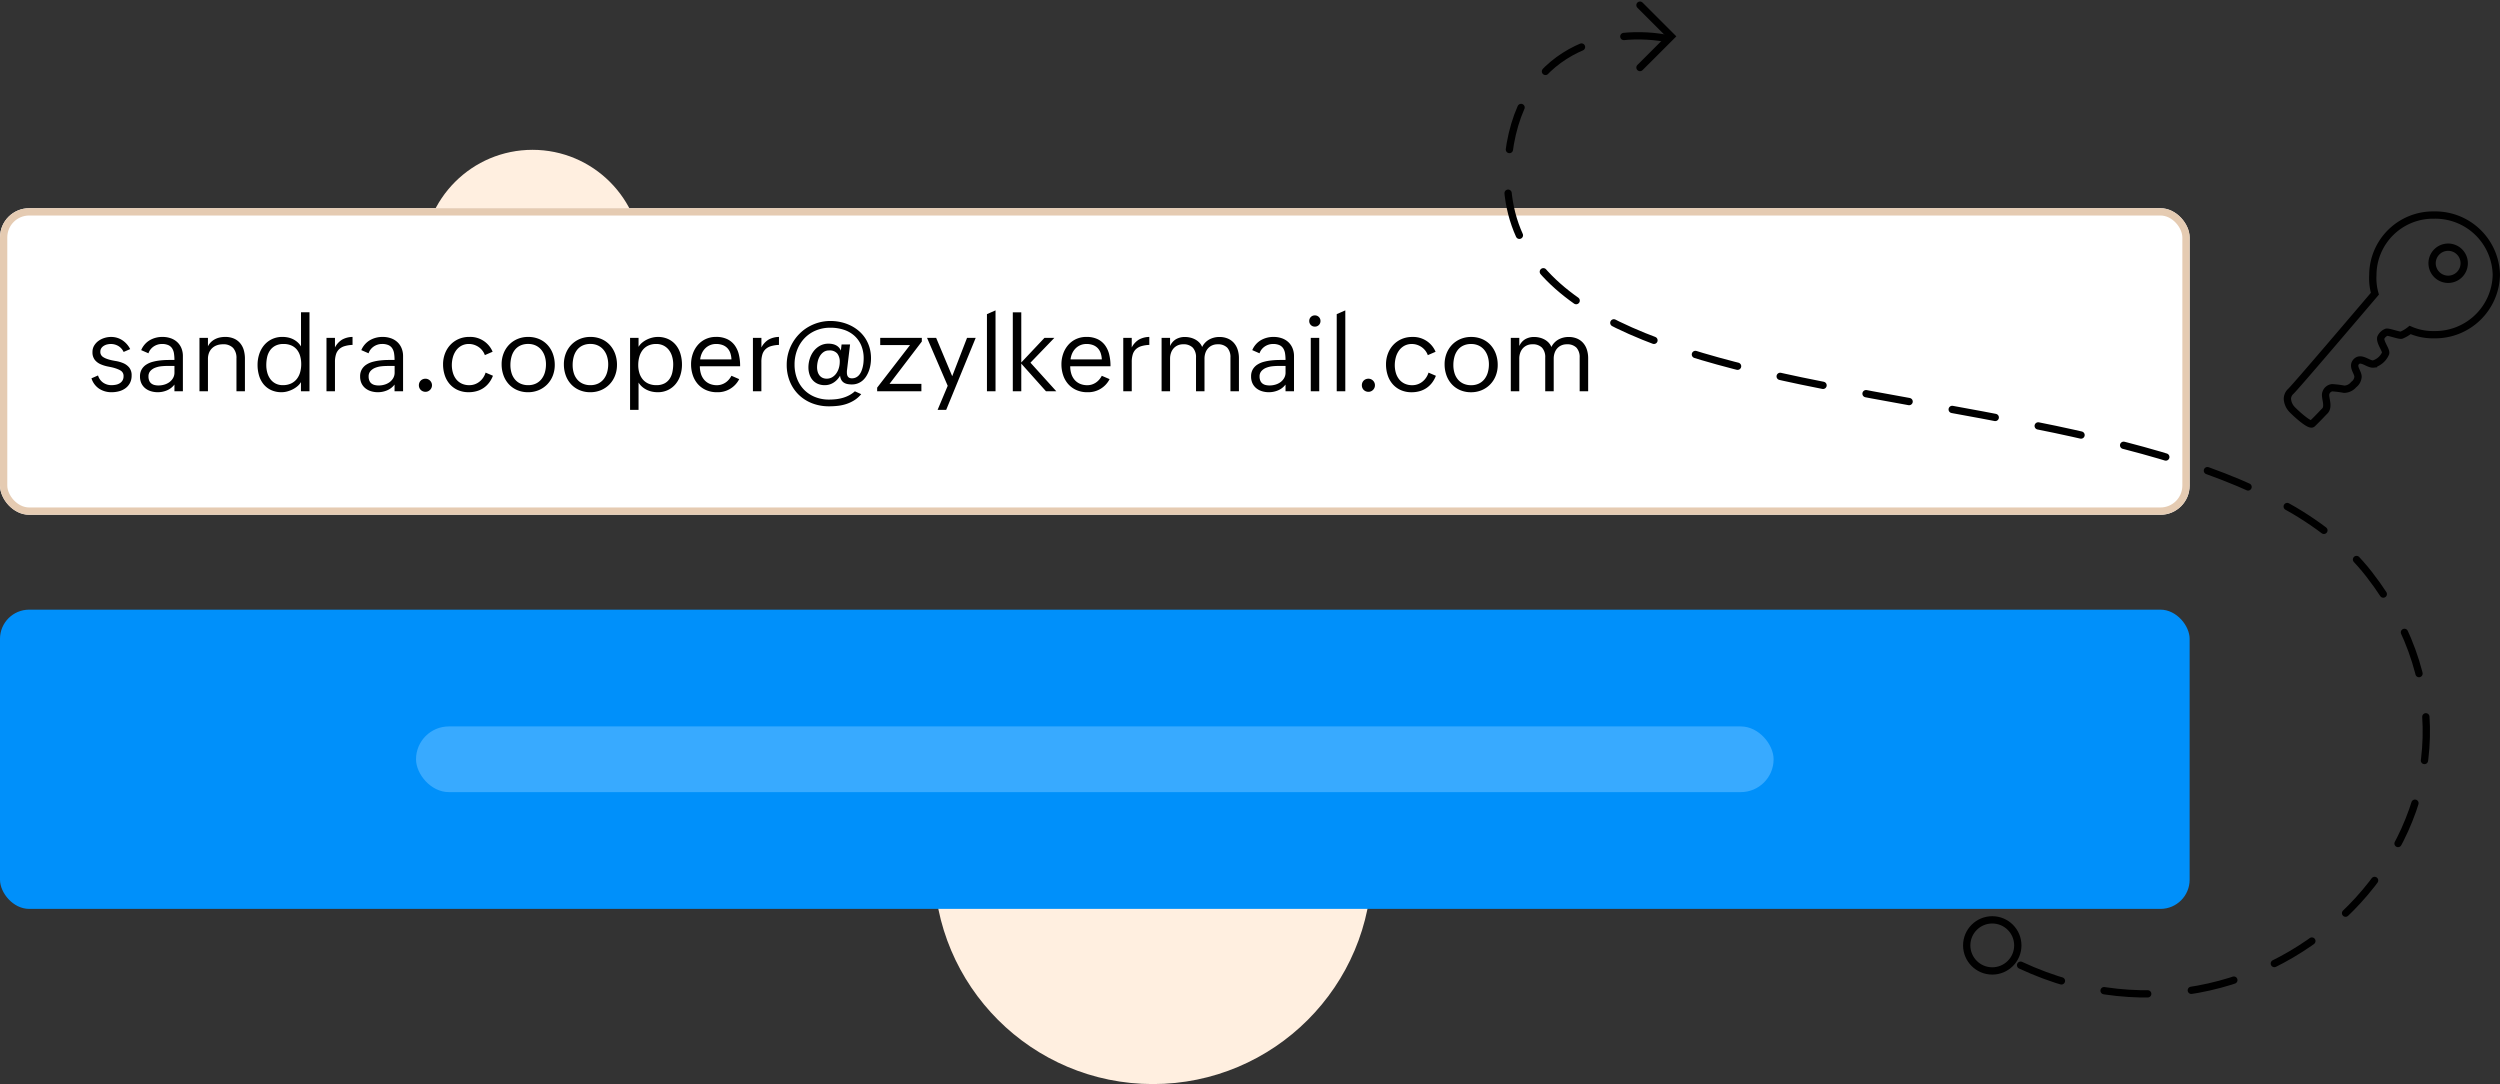 <svg xmlns="http://www.w3.org/2000/svg" width="342.521" height="148.527" viewBox="0 0 342.521 148.527">
  <rect x="0" y="0" width="342.521" height="148.527" fill="#333333" stroke="none"/>
  <g id="Group_7357" data-name="Group 7357" transform="translate(-458.829 -1262.66)">
    <path id="Icon_ionic-ios-key" data-name="Icon ionic-ios-key" d="M23.8,15.081a7.772,7.772,0,0,0-2.574.282C17.744,12.4,8.543,4.566,7.841,3.836a1.388,1.388,0,0,0-1.032-.461,2.3,2.3,0,0,0-1.466.661C4.868,4.49,3.072,6.43,3.416,6.788,4.448,7.848,4.724,8.061,5.15,8.495c.64.654,1.948-.069,2.477.158a1.014,1.014,0,0,1,.716.86,12.861,12.861,0,0,1-.206,1.631,1.722,1.722,0,0,0,.633,1.308,1.448,1.448,0,0,0,1.074.6c.619.014,1.438-.881,2.092-.213s-.427,1.631-.344,2.34a2.6,2.6,0,0,0,1.486,1.658c.42.089,1.5-.805,2.113-.668a1.436,1.436,0,0,1,.757.785c.069.317-.475,1.72-.406,2.037a4.839,4.839,0,0,0,.716,1.2,7.751,7.751,0,0,0-.647,3.283A8.374,8.374,0,0,0,23.814,32,8.362,8.362,0,0,0,32,23.47,8.248,8.248,0,0,0,23.8,15.081ZM25.4,27.6a2.2,2.2,0,1,1,2.2-2.2A2.2,2.2,0,0,1,25.4,27.6Z" transform="translate(768.847 1324.126) rotate(-90)" fill="none" stroke="#000" stroke-width="1"/>
    <g id="Group_5843" data-name="Group 5843" transform="translate(108.786 66.271)">
      <circle id="Ellipse_3932" data-name="Ellipse 3932" cx="30" cy="30" r="30" transform="translate(478 1284.916)" fill="#ffefe0"/>
      <circle id="Ellipse_3935" data-name="Ellipse 3935" cx="15" cy="15" r="15" transform="translate(408 1216.916)" fill="#ffefe0"/>
      <g id="Group_5753" data-name="Group 5753" transform="translate(350.042 1280.329)">
        <rect id="Rectangle_2355" data-name="Rectangle 2355" width="300" height="41" rx="4" transform="translate(0 -0.413)" fill="#0090fa"/>
        <rect id="Rectangle_2356" data-name="Rectangle 2356" width="186" height="9" rx="4.5" transform="translate(57 15.587)" fill="#38aaff"/>
      </g>
      <g id="Group_5754" data-name="Group 5754" transform="translate(350.042 1225.173)">
        <g id="Rectangle_2354" data-name="Rectangle 2354" transform="translate(0 -0.257)" fill="#fff" stroke="#e5cbb2" stroke-width="1">
          <rect width="300" height="42" rx="4" stroke="none"/>
          <rect x="0.5" y="0.5" width="299" height="41" rx="3.5" fill="none"/>
        </g>
        <path id="Path_78250" data-name="Path 78250" d="M6.076-2.156a2.14,2.14,0,0,1-.231,1.025,2.1,2.1,0,0,1-.612.711,2.615,2.615,0,0,1-.872.413A3.858,3.858,0,0,1,3.346.126,3.042,3.042,0,0,1,1.624-.357,2.686,2.686,0,0,1,.574-1.778l.9-.392a1.836,1.836,0,0,0,.7.984A1.981,1.981,0,0,0,3.332-.84,3.136,3.136,0,0,0,3.92-.9a1.57,1.57,0,0,0,.525-.2,1.137,1.137,0,0,0,.378-.375,1.1,1.1,0,0,0,.147-.592.838.838,0,0,0-.315-.714A1.943,1.943,0,0,0,4.256-3a4.241,4.241,0,0,0-.466-.171Q3.549-3.248,3.3-3.3t-.462-.094A4.741,4.741,0,0,1,1.82-3.71a2.069,2.069,0,0,1-.791-.6A1.675,1.675,0,0,1,.714-5.39a1.649,1.649,0,0,1,.231-.872,2.2,2.2,0,0,1,.591-.644,2.762,2.762,0,0,1,.809-.4,2.968,2.968,0,0,1,.889-.14A2.781,2.781,0,0,1,4.8-7,3.2,3.2,0,0,1,5.88-5.782l-.9.392A1.829,1.829,0,0,0,4.263-6.2a2,2,0,0,0-1.043-.28,2.129,2.129,0,0,0-.49.059,1.554,1.554,0,0,0-.462.189,1.1,1.1,0,0,0-.343.329.832.832,0,0,0-.133.472.8.8,0,0,0,.315.693,2.007,2.007,0,0,0,.406.227,4.111,4.111,0,0,0,.469.165q.245.07.49.119t.462.084a4.392,4.392,0,0,1,1.04.308,2.106,2.106,0,0,1,.787.6A1.67,1.67,0,0,1,6.076-2.156ZM11.942-.924a2.477,2.477,0,0,1-1.015.791A3.206,3.206,0,0,1,9.66.126,3.19,3.19,0,0,1,8.719-.01a2.284,2.284,0,0,1-.777-.406,1.916,1.916,0,0,1-.525-.672,2.16,2.16,0,0,1-.193-.941,1.885,1.885,0,0,1,.234-.977,1.944,1.944,0,0,1,.623-.648,3.076,3.076,0,0,1,.885-.385,6.694,6.694,0,0,1,1.022-.189q.525-.056,1.036-.063t.917-.007a5.746,5.746,0,0,0-.063-.885,1.786,1.786,0,0,0-.248-.693,1.212,1.212,0,0,0-.521-.448,2.115,2.115,0,0,0-.889-.157,1.957,1.957,0,0,0-.6.091,2.015,2.015,0,0,0-.528.255,1.922,1.922,0,0,0-.427.4,1.722,1.722,0,0,0-.284.529l-.994-.434A2.875,2.875,0,0,1,8.561-7a3.405,3.405,0,0,1,1.757-.448,3.354,3.354,0,0,1,1.113.179,2.52,2.52,0,0,1,.882.518,2.369,2.369,0,0,1,.581.833A2.827,2.827,0,0,1,13.1-4.8V0H11.942ZM8.386-2.03a1.479,1.479,0,0,0,.1.571.952.952,0,0,0,.28.382A1.145,1.145,0,0,0,9.2-.864,2.266,2.266,0,0,0,9.772-.8a2.781,2.781,0,0,0,.773-.112,2.217,2.217,0,0,0,.7-.336,1.843,1.843,0,0,0,.5-.553,1.462,1.462,0,0,0,.2-.763v-.91H10.934a7.9,7.9,0,0,0-.805.046,3.193,3.193,0,0,0-.829.2,1.7,1.7,0,0,0-.651.438A1.087,1.087,0,0,0,8.386-2.03ZM18.578-6.44a2.374,2.374,0,0,0-.836.14,1.853,1.853,0,0,0-.644.4,1.759,1.759,0,0,0-.417.63,2.245,2.245,0,0,0-.147.833V0H15.372V-7.322h1.162V-6.16a2.047,2.047,0,0,1,.42-.585,2.355,2.355,0,0,1,.56-.4,2.621,2.621,0,0,1,.658-.231,3.465,3.465,0,0,1,.714-.073A2.959,2.959,0,0,1,20.1-7.22a2.305,2.305,0,0,1,.847.63,2.605,2.605,0,0,1,.5.959A4.33,4.33,0,0,1,21.6-4.424V0H20.44V-4.508a2.045,2.045,0,0,0-.458-1.431A1.813,1.813,0,0,0,18.578-6.44Zm10.7,5.18a2.226,2.226,0,0,1-.483.563,3.311,3.311,0,0,1-.665.438,3.861,3.861,0,0,1-.752.284,2.948,2.948,0,0,1-.746.1,3.339,3.339,0,0,1-1.459-.3,2.931,2.931,0,0,1-1.029-.805,3.428,3.428,0,0,1-.612-1.19,5.1,5.1,0,0,1-.2-1.459,4.661,4.661,0,0,1,.228-1.463,3.668,3.668,0,0,1,.665-1.218,3.183,3.183,0,0,1,1.075-.833,3.288,3.288,0,0,1,1.449-.308,3.66,3.66,0,0,1,.753.077,2.9,2.9,0,0,1,.693.238,2.806,2.806,0,0,1,.605.406,2.446,2.446,0,0,1,.483.581v-4.676h1.162V0H29.274ZM24.528-3.57a3.765,3.765,0,0,0,.14,1.032,2.676,2.676,0,0,0,.42.872,2.055,2.055,0,0,0,.707.6,2.126,2.126,0,0,0,1,.224,2.607,2.607,0,0,0,1.12-.224A2.168,2.168,0,0,0,28.7-1.68a2.613,2.613,0,0,0,.462-.917,4.073,4.073,0,0,0,.15-1.127,3.974,3.974,0,0,0-.143-1.092,2.488,2.488,0,0,0-.437-.875,2.01,2.01,0,0,0-.753-.581,2.6,2.6,0,0,0-1.088-.21,2.374,2.374,0,0,0-1.117.238,2.039,2.039,0,0,0-.732.637,2.584,2.584,0,0,0-.4.927A5.038,5.038,0,0,0,24.528-3.57ZM36.344-6.356a4.38,4.38,0,0,0-1.085.168,1.88,1.88,0,0,0-.749.417,1.648,1.648,0,0,0-.434.711,3.419,3.419,0,0,0-.14,1.043V0H32.774V-7.322h1.162v1.316a2.689,2.689,0,0,1,.987-1.078,3,3,0,0,1,1.421-.364ZM42.1-.924a2.477,2.477,0,0,1-1.015.791,3.206,3.206,0,0,1-1.267.259,3.19,3.19,0,0,1-.941-.136A2.284,2.284,0,0,1,38.1-.417a1.916,1.916,0,0,1-.525-.672,2.16,2.16,0,0,1-.192-.941,1.885,1.885,0,0,1,.234-.977,1.944,1.944,0,0,1,.623-.648,3.076,3.076,0,0,1,.886-.385,6.694,6.694,0,0,1,1.022-.189q.525-.056,1.036-.063T42.1-4.3a5.746,5.746,0,0,0-.063-.885,1.786,1.786,0,0,0-.249-.693,1.212,1.212,0,0,0-.521-.448,2.115,2.115,0,0,0-.889-.157,1.957,1.957,0,0,0-.6.091,2.015,2.015,0,0,0-.528.255,1.922,1.922,0,0,0-.427.4,1.722,1.722,0,0,0-.284.529l-.994-.434A2.875,2.875,0,0,1,38.724-7a3.405,3.405,0,0,1,1.757-.448,3.354,3.354,0,0,1,1.113.179,2.52,2.52,0,0,1,.882.518,2.369,2.369,0,0,1,.581.833,2.827,2.827,0,0,1,.21,1.116V0H42.1ZM38.549-2.03a1.479,1.479,0,0,0,.1.571.952.952,0,0,0,.28.382,1.145,1.145,0,0,0,.438.213,2.266,2.266,0,0,0,.571.067,2.781,2.781,0,0,0,.773-.112,2.217,2.217,0,0,0,.7-.336,1.843,1.843,0,0,0,.5-.553,1.462,1.462,0,0,0,.2-.763v-.91H41.1a7.9,7.9,0,0,0-.805.046,3.193,3.193,0,0,0-.829.2,1.7,1.7,0,0,0-.651.438A1.087,1.087,0,0,0,38.549-2.03Zm8.68,1.2a.868.868,0,0,1-.07.35.911.911,0,0,1-.193.284A.911.911,0,0,1,46.683,0a.868.868,0,0,1-.35.07A.934.934,0,0,1,45.979,0a.854.854,0,0,1-.287-.189A.854.854,0,0,1,45.5-.473a.934.934,0,0,1-.067-.353A.934.934,0,0,1,45.5-1.18a.854.854,0,0,1,.189-.287.854.854,0,0,1,.287-.189.934.934,0,0,1,.354-.067.868.868,0,0,1,.35.07.911.911,0,0,1,.283.192.911.911,0,0,1,.193.283A.868.868,0,0,1,47.229-.826Zm8.351-1.3a3.781,3.781,0,0,1-.536.966,3.255,3.255,0,0,1-.749.707,3.252,3.252,0,0,1-.938.434,3.97,3.97,0,0,1-1.1.147,3.593,3.593,0,0,1-1.5-.3,3.191,3.191,0,0,1-1.1-.812,3.5,3.5,0,0,1-.679-1.211,4.742,4.742,0,0,1-.231-1.5,4.107,4.107,0,0,1,.259-1.463,3.592,3.592,0,0,1,.731-1.194,3.446,3.446,0,0,1,1.131-.8,3.547,3.547,0,0,1,1.463-.294,3.321,3.321,0,0,1,3.206,2.03l-1.064.462a2.2,2.2,0,0,0-.34-.62,2.313,2.313,0,0,0-.507-.483A2.419,2.419,0,0,0,53-6.37a2.209,2.209,0,0,0-.7-.112,2.105,2.105,0,0,0-1.05.248,2.224,2.224,0,0,0-.732.658,2.887,2.887,0,0,0-.431.931,4.073,4.073,0,0,0-.14,1.061A3.709,3.709,0,0,0,50.1-2.527a2.58,2.58,0,0,0,.441.872,2.108,2.108,0,0,0,.745.595,2.391,2.391,0,0,0,1.061.221,2.191,2.191,0,0,0,.759-.13,2.242,2.242,0,0,0,.637-.357,2.458,2.458,0,0,0,.5-.542,2.641,2.641,0,0,0,.332-.693Zm8.47-1.484a3.977,3.977,0,0,1-.273,1.484,3.552,3.552,0,0,1-.763,1.187,3.532,3.532,0,0,1-1.159.784A3.7,3.7,0,0,1,60.4.126a3.717,3.717,0,0,1-1.505-.294A3.339,3.339,0,0,1,57.746-.98,3.589,3.589,0,0,1,57.022-2.2,4.432,4.432,0,0,1,56.77-3.71a4.022,4.022,0,0,1,.266-1.474,3.565,3.565,0,0,1,.749-1.187,3.472,3.472,0,0,1,1.152-.791,3.7,3.7,0,0,1,1.473-.287,3.742,3.742,0,0,1,1.508.294,3.331,3.331,0,0,1,1.148.812,3.634,3.634,0,0,1,.728,1.218A4.377,4.377,0,0,1,64.05-3.612ZM57.974-3.6a3.721,3.721,0,0,0,.154,1.092,2.492,2.492,0,0,0,.462.875,2.145,2.145,0,0,0,.763.581,2.5,2.5,0,0,0,1.057.21,2.376,2.376,0,0,0,1.082-.231,2.178,2.178,0,0,0,.759-.623A2.677,2.677,0,0,0,62.7-2.6,3.981,3.981,0,0,0,62.846-3.7a3.621,3.621,0,0,0-.154-1.064,2.644,2.644,0,0,0-.462-.889,2.218,2.218,0,0,0-.763-.609,2.365,2.365,0,0,0-1.057-.224,2.449,2.449,0,0,0-1.106.231,2.09,2.09,0,0,0-.756.627,2.685,2.685,0,0,0-.434.92A4.275,4.275,0,0,0,57.974-3.6Zm14.6-.014A3.977,3.977,0,0,1,72.3-2.128,3.552,3.552,0,0,1,71.54-.941a3.532,3.532,0,0,1-1.159.784,3.7,3.7,0,0,1-1.46.283,3.717,3.717,0,0,1-1.5-.294A3.339,3.339,0,0,1,66.272-.98,3.589,3.589,0,0,1,65.548-2.2,4.431,4.431,0,0,1,65.3-3.71a4.022,4.022,0,0,1,.266-1.474,3.565,3.565,0,0,1,.749-1.187,3.472,3.472,0,0,1,1.152-.791,3.7,3.7,0,0,1,1.473-.287,3.742,3.742,0,0,1,1.509.294,3.331,3.331,0,0,1,1.148.812,3.634,3.634,0,0,1,.728,1.218A4.377,4.377,0,0,1,72.576-3.612ZM66.5-3.6a3.72,3.72,0,0,0,.154,1.092,2.492,2.492,0,0,0,.462.875,2.145,2.145,0,0,0,.763.581,2.5,2.5,0,0,0,1.057.21,2.376,2.376,0,0,0,1.082-.231,2.178,2.178,0,0,0,.759-.623,2.677,2.677,0,0,0,.448-.91A3.982,3.982,0,0,0,71.372-3.7a3.621,3.621,0,0,0-.154-1.064,2.644,2.644,0,0,0-.462-.889,2.218,2.218,0,0,0-.763-.609,2.365,2.365,0,0,0-1.057-.224,2.449,2.449,0,0,0-1.106.231,2.09,2.09,0,0,0-.756.627,2.685,2.685,0,0,0-.434.92A4.276,4.276,0,0,0,66.5-3.6ZM78.148.126a3.7,3.7,0,0,1-.767-.08A3.194,3.194,0,0,1,76.657-.2a2.832,2.832,0,0,1-.633-.417A2.45,2.45,0,0,1,75.53-1.2V2.548H74.368v-9.87H75.53V-6.09a2.126,2.126,0,0,1,.483-.567,3.248,3.248,0,0,1,.658-.427,3.647,3.647,0,0,1,.745-.27,3.1,3.1,0,0,1,.731-.094,3.334,3.334,0,0,1,1.459.3,2.982,2.982,0,0,1,1.043.816,3.47,3.47,0,0,1,.623,1.207,5.122,5.122,0,0,1,.207,1.47,4.753,4.753,0,0,1-.217,1.442,3.626,3.626,0,0,1-.637,1.2,3.081,3.081,0,0,1-1.043.826A3.2,3.2,0,0,1,78.148.126ZM75.488-3.6a3.693,3.693,0,0,0,.158,1.106,2.469,2.469,0,0,0,.469.872,2.138,2.138,0,0,0,.777.574,2.627,2.627,0,0,0,1.075.206,2.351,2.351,0,0,0,1.1-.231,1.936,1.936,0,0,0,.71-.623,2.578,2.578,0,0,0,.385-.914,5.088,5.088,0,0,0,.116-1.1,3.753,3.753,0,0,0-.144-1.039,2.721,2.721,0,0,0-.43-.886,2.132,2.132,0,0,0-.725-.616,2.166,2.166,0,0,0-1.025-.231,2.489,2.489,0,0,0-1.117.231,2.129,2.129,0,0,0-.763.623,2.658,2.658,0,0,0-.441.917A4.2,4.2,0,0,0,75.488-3.6ZM89.32-1.666A3.285,3.285,0,0,1,86.268.126a3.6,3.6,0,0,1-1.5-.3,3.254,3.254,0,0,1-1.113-.812A3.52,3.52,0,0,1,82.964-2.2a4.623,4.623,0,0,1-.238-1.5,4.328,4.328,0,0,1,.238-1.442,3.688,3.688,0,0,1,.679-1.194,3.2,3.2,0,0,1,1.078-.816,3.318,3.318,0,0,1,1.435-.3,3.433,3.433,0,0,1,1.533.311,2.726,2.726,0,0,1,1.019.847,3.536,3.536,0,0,1,.563,1.25,6.4,6.4,0,0,1,.175,1.526v.084H83.93A3.436,3.436,0,0,0,84.077-2.4a2.31,2.31,0,0,0,.441.819,2.063,2.063,0,0,0,.735.546,2.476,2.476,0,0,0,1.029.2A2,2,0,0,0,86.9-.934a2.176,2.176,0,0,0,.549-.266,2.245,2.245,0,0,0,.458-.41,2.8,2.8,0,0,0,.35-.518ZM86.156-6.482a2.088,2.088,0,0,0-.85.168,2.091,2.091,0,0,0-.662.455,2.282,2.282,0,0,0-.451.672,2.762,2.762,0,0,0-.22.819h4.284A3,3,0,0,0,88.1-5.25a1.835,1.835,0,0,0-.4-.665,1.748,1.748,0,0,0-.647-.42A2.483,2.483,0,0,0,86.156-6.482Zm8.61.126a4.38,4.38,0,0,0-1.085.168,1.88,1.88,0,0,0-.749.417,1.648,1.648,0,0,0-.434.711,3.419,3.419,0,0,0-.14,1.043V0H91.2V-7.322h1.162v1.316a2.689,2.689,0,0,1,.987-1.078,3,3,0,0,1,1.421-.364ZM106.036.392a3.964,3.964,0,0,1-.931.826,4.98,4.98,0,0,1-1.075.511,5.736,5.736,0,0,1-1.173.259,10.78,10.78,0,0,1-1.232.07,6.3,6.3,0,0,1-2.317-.417A5.423,5.423,0,0,1,97.471.469a5.359,5.359,0,0,1-1.207-1.8A5.964,5.964,0,0,1,95.83-3.64a5.961,5.961,0,0,1,.21-1.589,6.031,6.031,0,0,1,.6-1.428,6,6,0,0,1,.928-1.215,5.8,5.8,0,0,1,1.207-.938,6.125,6.125,0,0,1,1.435-.606,5.882,5.882,0,0,1,1.6-.217,6.522,6.522,0,0,1,1.459.161,6.044,6.044,0,0,1,1.323.466,5.308,5.308,0,0,1,1.134.749,4.694,4.694,0,0,1,.882,1.015,4.844,4.844,0,0,1,.57,1.256,5.183,5.183,0,0,1,.2,1.477,5.518,5.518,0,0,1-.063.819,4.573,4.573,0,0,1-.2.816,3.915,3.915,0,0,1-.35.749,2.716,2.716,0,0,1-.5.616,2.259,2.259,0,0,1-.668.416,2.227,2.227,0,0,1-.847.154,3.054,3.054,0,0,1-.605-.056,1.389,1.389,0,0,1-.486-.192,1.061,1.061,0,0,1-.343-.368,1.535,1.535,0,0,1-.175-.588,2.747,2.747,0,0,1-.382.525,2.638,2.638,0,0,1-.487.413,2.228,2.228,0,0,1-.574.27,2.183,2.183,0,0,1-.644.095,2.389,2.389,0,0,1-.973-.186,1.977,1.977,0,0,1-.7-.511,2.212,2.212,0,0,1-.43-.774,3.081,3.081,0,0,1-.147-.966,3.867,3.867,0,0,1,.186-1.183A3.361,3.361,0,0,1,99.522-5.5a2.787,2.787,0,0,1,.864-.742,2.369,2.369,0,0,1,1.169-.283,2.8,2.8,0,0,1,.528.049,1.842,1.842,0,0,1,.479.161,1.5,1.5,0,0,1,.4.294,1.325,1.325,0,0,1,.284.448l.1-.84h1.162l-.42,3.528a.787.787,0,0,0-.014.154v.154a1.389,1.389,0,0,0,.035.322.692.692,0,0,0,.112.252.514.514,0,0,0,.21.165.805.805,0,0,0,.329.059,1.232,1.232,0,0,0,.578-.129,1.363,1.363,0,0,0,.427-.346,1.942,1.942,0,0,0,.294-.5,3.786,3.786,0,0,0,.186-.577,4.382,4.382,0,0,0,.1-.6q.028-.3.028-.553a4.538,4.538,0,0,0-.343-1.82,3.7,3.7,0,0,0-.952-1.326,4.073,4.073,0,0,0-1.445-.809,5.848,5.848,0,0,0-1.824-.273,5.036,5.036,0,0,0-2,.385,4.6,4.6,0,0,0-1.547,1.06,4.791,4.791,0,0,0-1,1.6,5.488,5.488,0,0,0-.357,2,5.335,5.335,0,0,0,.34,1.932,4.435,4.435,0,0,0,.959,1.519A4.353,4.353,0,0,0,99.7.777a5.042,5.042,0,0,0,1.929.357,8.68,8.68,0,0,0,.966-.053A5.5,5.5,0,0,0,103.509.9a4.678,4.678,0,0,0,.865-.346A3.929,3.929,0,0,0,105.168,0ZM99.988-3.29a2.181,2.181,0,0,0,.08.6,1.457,1.457,0,0,0,.245.5,1.171,1.171,0,0,0,.41.336,1.285,1.285,0,0,0,.581.123,1.435,1.435,0,0,0,.777-.21,1.869,1.869,0,0,0,.56-.539,2.522,2.522,0,0,0,.34-.735,2.908,2.908,0,0,0,.115-.8,1.787,1.787,0,0,0-.343-1.162,1.356,1.356,0,0,0-1.113-.42,1.281,1.281,0,0,0-.76.22,1.784,1.784,0,0,0-.511.56,2.567,2.567,0,0,0-.291.749A3.6,3.6,0,0,0,99.988-3.29Zm14.294,2.268V0H108.22V-.5l4.508-5.838H108.64v-.98h5.7v.5l-4.424,5.8Zm7.441-6.3-4.046,9.87H116.5l1.386-3.3-2.828-6.566h1.246l2.2,5.25,2.03-5.25Zm2.716-3.766V0h-1.176V-10.57Zm3.528,7.294V0h-1.162V-10.822h1.162v6.874l3.178-3.374H132.5l-3.276,3.4L132.769,0h-1.414Zm12.1,2.128A3.285,3.285,0,0,1,137.011.126a3.6,3.6,0,0,1-1.5-.3A3.254,3.254,0,0,1,134.4-.983a3.52,3.52,0,0,1-.693-1.215,4.623,4.623,0,0,1-.238-1.5,4.328,4.328,0,0,1,.238-1.442,3.689,3.689,0,0,1,.679-1.194,3.2,3.2,0,0,1,1.078-.816,3.318,3.318,0,0,1,1.435-.3,3.433,3.433,0,0,1,1.533.311,2.726,2.726,0,0,1,1.018.847,3.536,3.536,0,0,1,.564,1.25,6.4,6.4,0,0,1,.175,1.526v.084h-5.516A3.436,3.436,0,0,0,134.82-2.4a2.31,2.31,0,0,0,.441.819,2.063,2.063,0,0,0,.735.546,2.476,2.476,0,0,0,1.029.2,2,2,0,0,0,.616-.095,2.176,2.176,0,0,0,.549-.266,2.245,2.245,0,0,0,.458-.41,2.8,2.8,0,0,0,.35-.518ZM136.9-6.482a2.088,2.088,0,0,0-.85.168,2.091,2.091,0,0,0-.661.455,2.282,2.282,0,0,0-.452.672,2.761,2.761,0,0,0-.22.819H139a3,3,0,0,0-.161-.882,1.835,1.835,0,0,0-.4-.665,1.749,1.749,0,0,0-.647-.42A2.483,2.483,0,0,0,136.9-6.482Zm8.61.126a4.38,4.38,0,0,0-1.085.168,1.88,1.88,0,0,0-.749.417,1.648,1.648,0,0,0-.434.711,3.419,3.419,0,0,0-.14,1.043V0h-1.162V-7.322H143.1v1.316a2.69,2.69,0,0,1,.987-1.078,3,3,0,0,1,1.421-.364Zm4.634-.084a1.771,1.771,0,0,0-.767.158,1.663,1.663,0,0,0-.56.423,1.844,1.844,0,0,0-.346.623,2.375,2.375,0,0,0-.119.756V0h-1.162V-7.322h1.162V-6.2a2.03,2.03,0,0,1,.819-.941,2.4,2.4,0,0,1,1.225-.3,3.153,3.153,0,0,1,.717.084,2.759,2.759,0,0,1,.675.252,2.292,2.292,0,0,1,.567.427,1.846,1.846,0,0,1,.392.609,2.376,2.376,0,0,1,.98-1.032,2.849,2.849,0,0,1,1.386-.34,2.871,2.871,0,0,1,1.151.217,2.327,2.327,0,0,1,.84.605,2.581,2.581,0,0,1,.511.924,3.8,3.8,0,0,1,.172,1.165V0h-1.162V-4.62a1.907,1.907,0,0,0-.437-1.354,1.738,1.738,0,0,0-1.326-.465,1.788,1.788,0,0,0-.76.154,1.66,1.66,0,0,0-.564.42,1.813,1.813,0,0,0-.35.623,2.4,2.4,0,0,0-.119.763V0h-1.162V-4.62a1.907,1.907,0,0,0-.437-1.354A1.738,1.738,0,0,0,150.143-6.44ZM164.171-.924a2.477,2.477,0,0,1-1.015.791,3.205,3.205,0,0,1-1.267.259,3.19,3.19,0,0,1-.941-.136,2.284,2.284,0,0,1-.777-.406,1.916,1.916,0,0,1-.525-.672,2.16,2.16,0,0,1-.192-.941,1.885,1.885,0,0,1,.234-.977,1.944,1.944,0,0,1,.623-.648,3.076,3.076,0,0,1,.885-.385,6.693,6.693,0,0,1,1.022-.189q.525-.056,1.036-.063t.917-.007a5.747,5.747,0,0,0-.063-.885,1.786,1.786,0,0,0-.249-.693,1.212,1.212,0,0,0-.521-.448,2.115,2.115,0,0,0-.889-.157,1.957,1.957,0,0,0-.6.091,2.015,2.015,0,0,0-.529.255,1.922,1.922,0,0,0-.427.4,1.722,1.722,0,0,0-.284.529l-.994-.434A2.875,2.875,0,0,1,160.79-7a3.405,3.405,0,0,1,1.757-.448,3.354,3.354,0,0,1,1.113.179,2.52,2.52,0,0,1,.882.518,2.37,2.37,0,0,1,.581.833,2.827,2.827,0,0,1,.21,1.116V0h-1.162ZM160.615-2.03a1.479,1.479,0,0,0,.1.571.952.952,0,0,0,.28.382,1.145,1.145,0,0,0,.438.213A2.266,2.266,0,0,0,162-.8a2.781,2.781,0,0,0,.774-.112,2.218,2.218,0,0,0,.7-.336,1.843,1.843,0,0,0,.5-.553,1.462,1.462,0,0,0,.2-.763v-.91h-1.008a7.9,7.9,0,0,0-.8.046,3.192,3.192,0,0,0-.829.2,1.7,1.7,0,0,0-.651.438A1.087,1.087,0,0,0,160.615-2.03Zm8.344-7.6a.746.746,0,0,1-.22.549.746.746,0,0,1-.549.22.746.746,0,0,1-.55-.22.746.746,0,0,1-.22-.549.746.746,0,0,1,.22-.549.746.746,0,0,1,.55-.22.746.746,0,0,1,.549.22A.746.746,0,0,1,168.959-9.632Zm-.168,2.31V0h-1.162V-7.322Zm3.57-3.766V0h-1.176V-10.57Zm4.06,10.262a.868.868,0,0,1-.07.35.911.911,0,0,1-.193.284.911.911,0,0,1-.283.192.868.868,0,0,1-.35.07A.934.934,0,0,1,175.171,0a.854.854,0,0,1-.287-.189.854.854,0,0,1-.189-.287.934.934,0,0,1-.066-.353.934.934,0,0,1,.066-.354.854.854,0,0,1,.189-.287.854.854,0,0,1,.287-.189.934.934,0,0,1,.354-.067.868.868,0,0,1,.35.07.911.911,0,0,1,.283.192.911.911,0,0,1,.193.283A.868.868,0,0,1,176.421-.826Zm8.351-1.3a3.781,3.781,0,0,1-.536.966,3.255,3.255,0,0,1-.749.707,3.252,3.252,0,0,1-.938.434,3.97,3.97,0,0,1-1.1.147,3.593,3.593,0,0,1-1.5-.3,3.191,3.191,0,0,1-1.1-.812,3.5,3.5,0,0,1-.679-1.211,4.742,4.742,0,0,1-.231-1.5,4.107,4.107,0,0,1,.259-1.463,3.592,3.592,0,0,1,.731-1.194,3.446,3.446,0,0,1,1.131-.8,3.547,3.547,0,0,1,1.463-.294,3.321,3.321,0,0,1,3.206,2.03l-1.064.462a2.2,2.2,0,0,0-.34-.62,2.313,2.313,0,0,0-.507-.483,2.419,2.419,0,0,0-.626-.312,2.209,2.209,0,0,0-.7-.112,2.105,2.105,0,0,0-1.05.248,2.224,2.224,0,0,0-.732.658,2.887,2.887,0,0,0-.43.931,4.073,4.073,0,0,0-.14,1.061,3.709,3.709,0,0,0,.147,1.057,2.58,2.58,0,0,0,.441.872,2.108,2.108,0,0,0,.745.595,2.391,2.391,0,0,0,1.061.221,2.191,2.191,0,0,0,.76-.13,2.242,2.242,0,0,0,.637-.357,2.458,2.458,0,0,0,.5-.542,2.641,2.641,0,0,0,.332-.693Zm8.47-1.484a3.977,3.977,0,0,1-.273,1.484,3.552,3.552,0,0,1-.763,1.187,3.532,3.532,0,0,1-1.158.784,3.7,3.7,0,0,1-1.46.283,3.717,3.717,0,0,1-1.5-.294,3.339,3.339,0,0,1-1.145-.812,3.589,3.589,0,0,1-.725-1.218,4.432,4.432,0,0,1-.252-1.512,4.022,4.022,0,0,1,.266-1.474,3.565,3.565,0,0,1,.749-1.187,3.472,3.472,0,0,1,1.151-.791,3.7,3.7,0,0,1,1.474-.287,3.742,3.742,0,0,1,1.508.294,3.331,3.331,0,0,1,1.148.812,3.634,3.634,0,0,1,.728,1.218A4.377,4.377,0,0,1,193.242-3.612Zm-6.076.014a3.72,3.72,0,0,0,.154,1.092,2.492,2.492,0,0,0,.462.875,2.145,2.145,0,0,0,.763.581,2.5,2.5,0,0,0,1.057.21,2.376,2.376,0,0,0,1.081-.231,2.178,2.178,0,0,0,.759-.623,2.677,2.677,0,0,0,.448-.91,3.982,3.982,0,0,0,.147-1.092,3.622,3.622,0,0,0-.154-1.064,2.644,2.644,0,0,0-.462-.889,2.218,2.218,0,0,0-.763-.609,2.365,2.365,0,0,0-1.057-.224,2.449,2.449,0,0,0-1.106.231,2.09,2.09,0,0,0-.756.627,2.685,2.685,0,0,0-.434.92A4.275,4.275,0,0,0,187.166-3.6ZM197.988-6.44a1.771,1.771,0,0,0-.767.158,1.663,1.663,0,0,0-.56.423,1.844,1.844,0,0,0-.346.623,2.375,2.375,0,0,0-.119.756V0h-1.162V-7.322H196.2V-6.2a2.03,2.03,0,0,1,.819-.941,2.4,2.4,0,0,1,1.225-.3,3.153,3.153,0,0,1,.717.084,2.759,2.759,0,0,1,.675.252,2.292,2.292,0,0,1,.567.427,1.846,1.846,0,0,1,.392.609,2.376,2.376,0,0,1,.98-1.032,2.849,2.849,0,0,1,1.386-.34,2.871,2.871,0,0,1,1.151.217,2.327,2.327,0,0,1,.84.605,2.581,2.581,0,0,1,.511.924,3.8,3.8,0,0,1,.172,1.165V0H204.47V-4.62a1.907,1.907,0,0,0-.437-1.354,1.738,1.738,0,0,0-1.326-.465,1.788,1.788,0,0,0-.76.154,1.66,1.66,0,0,0-.564.42,1.813,1.813,0,0,0-.35.623,2.4,2.4,0,0,0-.119.763V0h-1.162V-4.62a1.907,1.907,0,0,0-.437-1.354A1.738,1.738,0,0,0,197.988-6.44Z" transform="translate(11.958 24.827)"/>
      </g>
      <path id="Path_78208" data-name="Path 78208" d="M1032.2,6250.79c35.372,16.514,72.044-22.354,47.734-53.584s-117.83-16.106-118.081-54.448c.4-17.333,13.371-20.433,21.589-18.991" transform="translate(-405.319 -4922.161)" fill="none" stroke="#000" stroke-linecap="round" stroke-width="1" stroke-dasharray="6"/>
      <path id="Path_78221" data-name="Path 78221" d="M2444.106,1343.923l4.273,4.273-4.273,4.273" transform="translate(-1869.372 -146.827)" fill="none" stroke="#000" stroke-linecap="round" stroke-width="1"/>
      <g id="Ellipse_3933" data-name="Ellipse 3933" transform="translate(619 1321.916)" fill="none" stroke="#000" stroke-width="1">
        <circle cx="4" cy="4" r="4" stroke="none"/>
        <circle cx="4" cy="4" r="3.5" fill="none"/>
      </g>
    </g>
  </g>
</svg>
